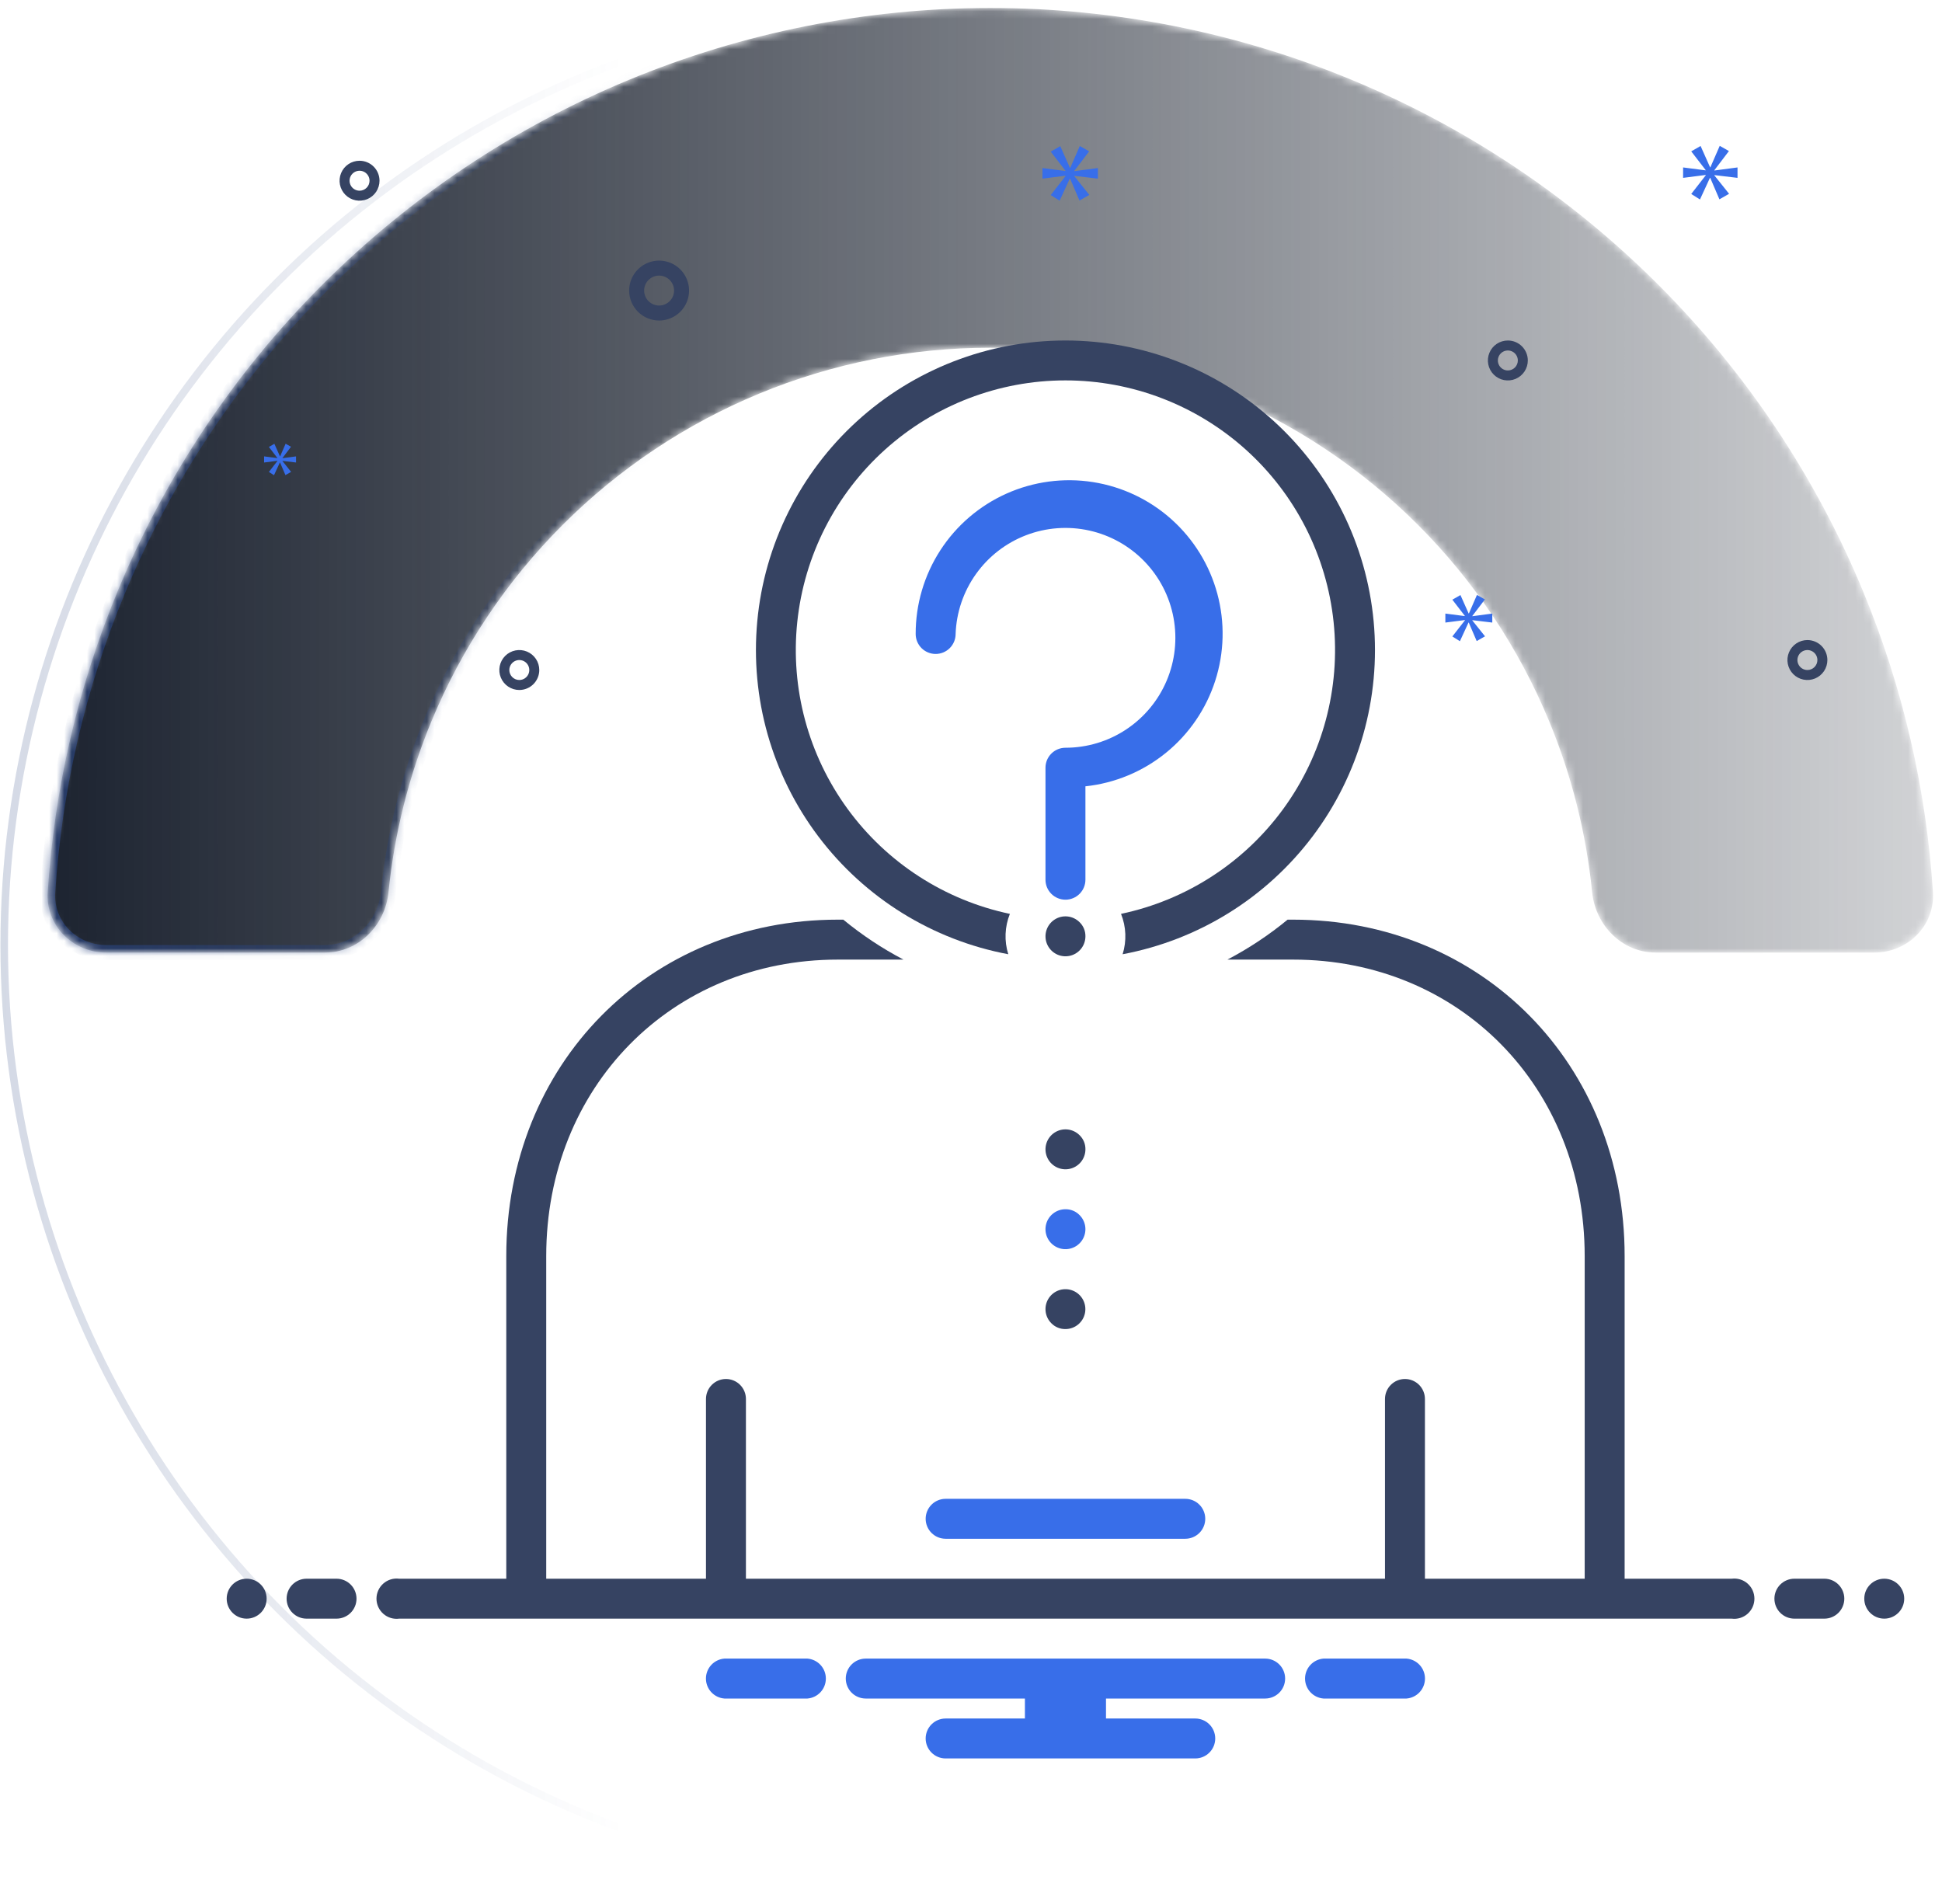 <svg width="257" height="252" viewBox="0 0 257 252" fill="none" xmlns="http://www.w3.org/2000/svg">
<circle cx="125.057" cy="125.057" r="124.5" stroke="url(#paint0_linear_136_378)" stroke-opacity="0.2"/>
<mask id="path-2-inside-1_136_378" fill="white">
<path d="M248.057 126.057C252.475 126.057 256.083 122.472 255.801 118.063C254.924 104.382 251.801 90.92 246.542 78.222C240.26 63.056 231.052 49.276 219.445 37.669C207.838 26.061 194.058 16.854 178.892 10.572C163.726 4.29 147.472 1.057 131.057 1.057C114.641 1.057 98.387 4.29 83.221 10.572C68.055 16.854 54.276 26.061 42.668 37.669C31.061 49.276 21.854 63.056 15.572 78.222C10.312 90.92 7.189 104.382 6.313 118.063C6.03 122.472 9.638 126.057 14.057 126.057L43.015 126.057C47.433 126.057 50.973 122.467 51.414 118.07C52.193 110.299 54.108 102.669 57.107 95.426C61.13 85.715 67.026 76.891 74.458 69.459C81.891 62.026 90.715 56.13 100.426 52.108C110.137 48.086 120.545 46.015 131.057 46.015C141.568 46.015 151.976 48.086 161.687 52.108C171.399 56.13 180.222 62.026 187.655 69.459C195.088 76.891 200.983 85.715 205.006 95.426C208.006 102.669 209.92 110.299 210.699 118.07C211.14 122.467 214.68 126.057 219.099 126.057H248.057Z"/>
</mask>
<path d="M248.057 126.057C252.475 126.057 256.083 122.472 255.801 118.063C254.924 104.382 251.801 90.92 246.542 78.222C240.26 63.056 231.052 49.276 219.445 37.669C207.838 26.061 194.058 16.854 178.892 10.572C163.726 4.29 147.472 1.057 131.057 1.057C114.641 1.057 98.387 4.29 83.221 10.572C68.055 16.854 54.276 26.061 42.668 37.669C31.061 49.276 21.854 63.056 15.572 78.222C10.312 90.92 7.189 104.382 6.313 118.063C6.03 122.472 9.638 126.057 14.057 126.057L43.015 126.057C47.433 126.057 50.973 122.467 51.414 118.07C52.193 110.299 54.108 102.669 57.107 95.426C61.13 85.715 67.026 76.891 74.458 69.459C81.891 62.026 90.715 56.13 100.426 52.108C110.137 48.086 120.545 46.015 131.057 46.015C141.568 46.015 151.976 48.086 161.687 52.108C171.399 56.13 180.222 62.026 187.655 69.459C195.088 76.891 200.983 85.715 205.006 95.426C208.006 102.669 209.92 110.299 210.699 118.07C211.14 122.467 214.68 126.057 219.099 126.057H248.057Z" fill="url(#paint1_linear_136_378)" stroke="url(#paint2_linear_136_378)" stroke-opacity="0.7" stroke-width="2" mask="url(#path-2-inside-1_136_378)"/>
<g clip-path="url(#clip0_136_378)">
<path d="M87.224 42.416C88.008 42.416 88.775 42.183 89.427 41.748C90.079 41.312 90.587 40.693 90.887 39.968C91.187 39.244 91.265 38.447 91.112 37.678C90.959 36.909 90.582 36.203 90.027 35.648C89.473 35.094 88.767 34.716 87.998 34.563C87.229 34.41 86.431 34.489 85.707 34.789C84.983 35.089 84.364 35.597 83.928 36.249C83.492 36.901 83.26 37.667 83.26 38.452C83.261 39.502 83.679 40.51 84.422 41.254C85.165 41.997 86.173 42.415 87.224 42.416ZM87.224 36.469C87.616 36.469 87.999 36.586 88.325 36.803C88.651 37.021 88.905 37.331 89.055 37.693C89.206 38.055 89.245 38.454 89.168 38.838C89.092 39.223 88.903 39.576 88.626 39.853C88.349 40.13 87.995 40.319 87.611 40.395C87.226 40.472 86.828 40.433 86.466 40.283C86.103 40.133 85.794 39.879 85.576 39.553C85.358 39.227 85.242 38.843 85.242 38.452C85.242 37.926 85.451 37.422 85.823 37.05C86.195 36.679 86.699 36.47 87.224 36.469ZM239.188 84.701C238.666 84.701 238.155 84.856 237.72 85.147C237.286 85.437 236.947 85.85 236.747 86.333C236.547 86.816 236.494 87.347 236.596 87.86C236.698 88.373 236.95 88.844 237.32 89.213C237.689 89.583 238.16 89.834 238.673 89.936C239.186 90.038 239.717 89.986 240.2 89.786C240.683 89.586 241.096 89.247 241.386 88.813C241.676 88.378 241.831 87.867 241.831 87.344C241.831 86.644 241.552 85.972 241.057 85.476C240.561 84.981 239.889 84.702 239.188 84.701ZM239.188 88.666C238.927 88.666 238.672 88.588 238.454 88.443C238.237 88.298 238.068 88.091 237.968 87.85C237.868 87.609 237.841 87.343 237.892 87.087C237.943 86.83 238.069 86.595 238.254 86.41C238.439 86.225 238.674 86.099 238.931 86.048C239.187 85.997 239.453 86.023 239.694 86.124C239.936 86.224 240.142 86.393 240.287 86.61C240.432 86.828 240.51 87.083 240.51 87.344C240.51 87.695 240.37 88.031 240.122 88.278C239.875 88.526 239.539 88.665 239.188 88.666ZM47.581 21.273C47.059 21.273 46.548 21.428 46.113 21.718C45.678 22.009 45.34 22.421 45.14 22.904C44.94 23.387 44.887 23.919 44.989 24.431C45.091 24.944 45.343 25.415 45.713 25.785C46.082 26.154 46.553 26.406 47.066 26.508C47.578 26.61 48.11 26.558 48.593 26.357C49.076 26.157 49.488 25.819 49.779 25.384C50.069 24.949 50.224 24.439 50.224 23.916C50.224 23.215 49.945 22.543 49.449 22.048C48.954 21.552 48.282 21.274 47.581 21.273ZM47.581 25.237C47.32 25.237 47.065 25.16 46.847 25.015C46.63 24.869 46.461 24.663 46.361 24.421C46.261 24.18 46.234 23.914 46.285 23.658C46.336 23.402 46.462 23.166 46.647 22.981C46.832 22.797 47.067 22.671 47.324 22.62C47.58 22.569 47.846 22.595 48.087 22.695C48.328 22.795 48.535 22.964 48.68 23.182C48.825 23.399 48.903 23.654 48.903 23.916C48.902 24.266 48.763 24.602 48.515 24.85C48.268 25.098 47.932 25.237 47.581 25.237ZM199.546 45.059C199.023 45.059 198.512 45.214 198.077 45.504C197.643 45.794 197.304 46.207 197.104 46.69C196.904 47.173 196.852 47.704 196.954 48.217C197.056 48.73 197.307 49.201 197.677 49.57C198.046 49.94 198.517 50.192 199.03 50.294C199.543 50.395 200.074 50.343 200.557 50.143C201.04 49.943 201.453 49.604 201.743 49.17C202.033 48.735 202.188 48.224 202.188 47.702C202.188 47.001 201.909 46.329 201.414 45.834C200.918 45.338 200.246 45.059 199.546 45.059ZM199.546 49.023C199.284 49.023 199.029 48.945 198.811 48.8C198.594 48.655 198.425 48.449 198.325 48.207C198.225 47.966 198.199 47.7 198.25 47.444C198.301 47.187 198.426 46.952 198.611 46.767C198.796 46.582 199.031 46.456 199.288 46.405C199.544 46.354 199.81 46.381 200.051 46.481C200.293 46.581 200.499 46.75 200.644 46.967C200.79 47.185 200.867 47.44 200.867 47.702C200.867 48.052 200.727 48.388 200.48 48.636C200.232 48.883 199.896 49.023 199.546 49.023ZM71.367 88.666C71.367 88.143 71.212 87.632 70.922 87.197C70.631 86.763 70.219 86.424 69.736 86.224C69.253 86.024 68.721 85.972 68.209 86.074C67.696 86.176 67.225 86.427 66.855 86.797C66.486 87.167 66.234 87.638 66.132 88.15C66.03 88.663 66.082 89.194 66.282 89.677C66.483 90.16 66.821 90.573 67.256 90.863C67.691 91.154 68.201 91.309 68.724 91.309C69.425 91.308 70.097 91.029 70.592 90.534C71.088 90.038 71.366 89.367 71.367 88.666ZM67.403 88.666C67.403 88.404 67.48 88.149 67.626 87.932C67.771 87.714 67.977 87.545 68.219 87.445C68.46 87.345 68.726 87.319 68.982 87.37C69.238 87.421 69.474 87.546 69.659 87.731C69.843 87.916 69.969 88.152 70.02 88.408C70.071 88.664 70.045 88.93 69.945 89.171C69.845 89.413 69.676 89.619 69.458 89.764C69.241 89.91 68.986 89.987 68.724 89.987C68.374 89.987 68.038 89.847 67.79 89.6C67.543 89.352 67.403 89.016 67.403 88.666Z" fill="#364362"/>
<path d="M142.173 22.609L144.138 20.025L142.897 19.322L141.635 22.216H141.594L140.313 19.342L139.051 20.066L140.994 22.589V22.63L137.954 22.238V23.642L141.014 23.251V23.292L139.051 25.813L140.228 26.559L141.573 23.642H141.614L142.855 26.537L144.158 25.794L142.173 23.312V23.271L145.294 23.642V22.238L142.173 22.65V22.609ZM36.714 61.003L35.583 62.455L36.262 62.885L37.036 61.205H37.059L37.774 62.873L38.524 62.445L37.381 61.015V60.991L39.178 61.205V60.396L37.381 60.634V60.611L38.512 59.123L37.799 58.717L37.072 60.385H37.048L36.31 58.729L35.583 59.146L36.702 60.599V60.622L34.951 60.396V61.205L36.714 60.979V61.003ZM229.939 23.537V22.158L226.877 22.564V22.523L228.803 19.988L227.586 19.299L226.35 22.137H226.309L225.052 19.319L223.814 20.028L225.721 22.503V22.544L222.738 22.158V23.537L225.74 23.152V23.193L223.814 25.667L224.97 26.397L226.289 23.537H226.328L227.545 26.376L228.823 25.647L226.877 23.213V23.172L229.939 23.537ZM194.845 81.511L196.508 79.325L195.457 78.73L194.391 81.178H194.355L193.272 78.747L192.202 79.359L193.848 81.494V81.529L191.276 81.196V82.386L193.865 82.053V82.089L192.202 84.222L193.2 84.852L194.338 82.386H194.372L195.423 84.835L196.525 84.206L194.845 82.106V82.07L197.486 82.386V81.196L194.845 81.546V81.511ZM186.132 219.487H175.153C174.488 219.539 173.866 219.84 173.413 220.329C172.959 220.819 172.707 221.462 172.707 222.13C172.707 222.798 172.959 223.441 173.413 223.93C173.866 224.42 174.488 224.721 175.153 224.773H186.132C186.797 224.721 187.419 224.42 187.872 223.93C188.326 223.441 188.578 222.798 188.578 222.13C188.578 221.462 188.326 220.819 187.872 220.329C187.419 219.84 186.797 219.539 186.132 219.487ZM106.846 219.487H95.868C95.202 219.539 94.581 219.84 94.127 220.329C93.674 220.819 93.422 221.462 93.422 222.13C93.422 222.798 93.674 223.441 94.127 223.93C94.581 224.42 95.202 224.721 95.868 224.773H106.846C107.512 224.721 108.133 224.42 108.587 223.93C109.04 223.441 109.292 222.798 109.292 222.13C109.292 221.462 109.04 220.819 108.587 220.329C108.133 219.84 107.512 219.539 106.846 219.487ZM167.428 219.487H114.571C113.87 219.487 113.198 219.766 112.702 220.261C112.207 220.757 111.928 221.429 111.928 222.13C111.928 222.831 112.207 223.503 112.702 223.999C113.198 224.494 113.87 224.773 114.571 224.773H135.635V227.416H125.143C124.442 227.416 123.769 227.694 123.274 228.19C122.778 228.685 122.5 229.358 122.5 230.059C122.5 230.759 122.778 231.432 123.274 231.927C123.769 232.423 124.442 232.701 125.143 232.701H158.178C158.879 232.701 159.551 232.423 160.047 231.927C160.543 231.432 160.821 230.759 160.821 230.059C160.821 229.358 160.543 228.685 160.047 228.19C159.551 227.694 158.879 227.416 158.178 227.416H146.365V224.773H167.428C168.129 224.773 168.801 224.494 169.297 223.999C169.793 223.503 170.071 222.831 170.071 222.13C170.071 221.429 169.793 220.757 169.297 220.261C168.801 219.766 168.129 219.487 167.428 219.487ZM143.643 104.056C147.547 103.64 151.247 102.101 154.295 99.625C157.343 97.149 159.607 93.843 160.815 90.106C162.022 86.37 162.121 82.363 161.098 78.572C160.076 74.781 157.976 71.367 155.054 68.745C152.132 66.122 148.511 64.403 144.632 63.795C140.753 63.187 136.78 63.717 133.196 65.32C129.611 66.924 126.569 69.532 124.436 72.829C122.303 76.126 121.171 79.97 121.178 83.897C121.178 84.598 121.457 85.27 121.952 85.766C122.448 86.261 123.12 86.54 123.821 86.54C124.522 86.54 125.194 86.261 125.69 85.766C126.186 85.27 126.464 84.598 126.464 83.897C126.564 81.043 127.502 78.283 129.16 75.959C130.818 73.635 133.124 71.85 135.789 70.827C138.455 69.804 141.363 69.589 144.15 70.207C146.937 70.825 149.481 72.25 151.464 74.304C153.447 76.358 154.782 78.95 155.302 81.757C155.822 84.564 155.504 87.463 154.388 90.091C153.273 92.719 151.408 94.96 149.027 96.536C146.647 98.112 143.855 98.952 141 98.952C140.299 98.952 139.627 99.23 139.131 99.726C138.635 100.221 138.357 100.894 138.357 101.595V116.416C138.357 117.117 138.635 117.789 139.131 118.285C139.627 118.78 140.299 119.059 141 119.059C141.701 119.059 142.373 118.78 142.869 118.285C143.364 117.789 143.643 117.117 143.643 116.416V104.056Z" fill="#386EE9"/>
<path d="M133.433 126.278C132.885 124.526 132.961 122.639 133.646 120.936C125.012 119.119 117.358 114.167 112.161 107.036C106.964 99.906 104.594 91.103 105.507 82.327C106.42 73.551 110.553 65.425 117.107 59.517C123.66 53.61 132.17 50.34 140.993 50.339C149.817 50.338 158.327 53.607 164.882 59.513C171.437 65.419 175.571 73.545 176.486 82.32C177.4 91.096 175.032 99.9 169.836 107.031C164.641 114.162 156.987 119.116 148.354 120.935C149.038 122.638 149.113 124.525 148.566 126.278C158.597 124.392 167.562 118.83 173.706 110.681C179.851 102.532 182.732 92.383 181.785 82.221C180.838 72.059 176.132 62.617 168.588 55.743C161.044 48.869 151.206 45.059 141 45.059C130.794 45.059 120.956 48.869 113.412 55.743C105.868 62.617 101.161 72.059 100.215 82.221C99.268 92.383 102.149 102.532 108.293 110.681C114.438 118.83 123.403 124.392 133.433 126.278Z" fill="#364362"/>
<path d="M142.869 122.038C142.436 121.606 141.867 121.337 141.259 121.277C140.65 121.217 140.04 121.37 139.532 121.71C139.023 122.05 138.648 122.556 138.471 123.141C138.294 123.726 138.325 124.354 138.559 124.919C138.793 125.484 139.216 125.95 139.755 126.238C140.294 126.527 140.917 126.619 141.516 126.499C142.116 126.38 142.656 126.056 143.044 125.584C143.431 125.111 143.643 124.518 143.643 123.907C143.649 123.559 143.583 123.214 143.45 122.892C143.317 122.571 143.119 122.28 142.869 122.038Z" fill="#364362"/>
<path d="M122.5 200.987C122.5 201.688 122.778 202.36 123.274 202.856C123.77 203.352 124.442 203.63 125.143 203.63H156.857C157.558 203.63 158.23 203.352 158.726 202.856C159.222 202.36 159.5 201.688 159.5 200.987C159.5 200.286 159.222 199.614 158.726 199.118C158.23 198.623 157.558 198.344 156.857 198.344H125.143C124.442 198.344 123.77 198.623 123.274 199.118C122.778 199.614 122.5 200.286 122.5 200.987Z" fill="#386EE9"/>
<path d="M142.869 150.226C142.436 149.793 141.867 149.524 141.259 149.465C140.65 149.405 140.04 149.558 139.532 149.898C139.023 150.237 138.648 150.743 138.471 151.328C138.294 151.913 138.325 152.542 138.559 153.107C138.793 153.672 139.216 154.138 139.755 154.426C140.294 154.714 140.917 154.806 141.516 154.687C142.116 154.567 142.656 154.244 143.044 153.771C143.431 153.298 143.643 152.706 143.643 152.094C143.649 151.746 143.583 151.401 143.45 151.08C143.317 150.758 143.119 150.468 142.869 150.226Z" fill="#364362"/>
<path d="M141.001 160.023C140.39 160.022 139.797 160.234 139.324 160.622C138.851 161.009 138.527 161.549 138.408 162.149C138.288 162.748 138.38 163.371 138.668 163.91C138.956 164.45 139.422 164.873 139.987 165.107C140.552 165.341 141.18 165.372 141.766 165.195C142.351 165.018 142.856 164.643 143.196 164.135C143.536 163.626 143.689 163.016 143.629 162.407C143.57 161.799 143.301 161.23 142.868 160.797C142.626 160.548 142.336 160.35 142.015 160.217C141.694 160.084 141.349 160.018 141.001 160.023Z" fill="#386EE9"/>
<path d="M141.001 175.88C141.612 175.879 142.203 175.666 142.674 175.278C143.145 174.89 143.467 174.351 143.585 173.752C143.703 173.154 143.61 172.532 143.322 171.994C143.034 171.457 142.568 171.035 142.004 170.802C141.44 170.569 140.812 170.539 140.229 170.716C139.645 170.894 139.14 171.268 138.802 171.776C138.463 172.284 138.31 172.893 138.37 173.5C138.43 174.108 138.699 174.675 139.13 175.107C139.373 175.357 139.664 175.554 139.986 175.687C140.307 175.82 140.653 175.886 141.001 175.88Z" fill="#364362"/>
<path d="M32.643 214.201C34.102 214.201 35.286 213.018 35.286 211.559C35.286 210.099 34.102 208.916 32.643 208.916C31.183 208.916 30 210.099 30 211.559C30 213.018 31.183 214.201 32.643 214.201Z" fill="#364362"/>
<path d="M44.536 208.916H40.572C39.871 208.916 39.198 209.194 38.703 209.69C38.207 210.185 37.929 210.858 37.929 211.559C37.929 212.259 38.207 212.932 38.703 213.427C39.198 213.923 39.871 214.201 40.572 214.201H44.536C45.237 214.201 45.909 213.923 46.405 213.427C46.9 212.932 47.179 212.259 47.179 211.559C47.179 210.858 46.9 210.185 46.405 209.69C45.909 209.194 45.237 208.916 44.536 208.916ZM241.429 208.916H237.464C236.763 208.916 236.091 209.194 235.596 209.69C235.1 210.185 234.822 210.858 234.822 211.559C234.822 212.259 235.1 212.932 235.596 213.427C236.091 213.923 236.763 214.201 237.464 214.201H241.429C242.13 214.201 242.802 213.923 243.297 213.427C243.793 212.932 244.072 212.259 244.072 211.559C244.072 210.858 243.793 210.185 243.297 209.69C242.802 209.194 242.13 208.916 241.429 208.916Z" fill="#364362"/>
<path d="M249.357 214.201C250.816 214.201 252 213.018 252 211.559C252 210.099 250.816 208.916 249.357 208.916C247.897 208.916 246.714 210.099 246.714 211.559C246.714 213.018 247.897 214.201 249.357 214.201Z" fill="#364362"/>
<path d="M229.167 208.916H215V166.224C215 140.842 196.139 121.701 171.129 121.701H170.399C167.933 123.733 165.264 125.504 162.434 126.987H171.129C193.125 126.987 209.714 143.856 209.714 166.224V208.916H188.571V185.13C188.571 184.429 188.293 183.757 187.797 183.261C187.302 182.766 186.629 182.487 185.929 182.487C185.228 182.487 184.555 182.766 184.06 183.261C183.564 183.757 183.286 184.429 183.286 185.13V208.916H98.714V185.13C98.714 184.429 98.436 183.757 97.94 183.261C97.445 182.766 96.772 182.487 96.071 182.487C95.37 182.487 94.698 182.766 94.203 183.261C93.707 183.757 93.428 184.429 93.428 185.13V208.916H72.286V166.224C72.286 143.856 88.875 126.987 110.871 126.987H119.566C116.736 125.504 114.067 123.733 111.601 121.701H110.871C85.861 121.701 67 140.842 67 166.224V208.916H52.833C52.457 208.867 52.075 208.898 51.712 209.009C51.349 209.119 51.014 209.305 50.729 209.556C50.444 209.806 50.216 210.114 50.06 210.459C49.903 210.805 49.822 211.179 49.822 211.559C49.822 211.938 49.903 212.313 50.06 212.658C50.216 213.003 50.444 213.311 50.729 213.562C51.014 213.812 51.349 213.998 51.712 214.109C52.075 214.219 52.457 214.251 52.833 214.201H229.166C229.542 214.251 229.924 214.219 230.287 214.109C230.649 213.998 230.984 213.812 231.269 213.562C231.554 213.311 231.783 213.003 231.939 212.658C232.095 212.313 232.176 211.938 232.176 211.559C232.176 211.179 232.095 210.805 231.939 210.459C231.783 210.114 231.554 209.806 231.269 209.556C230.984 209.305 230.649 209.119 230.287 209.009C229.924 208.898 229.543 208.867 229.167 208.916Z" fill="#364362"/>
</g>
<defs>
<linearGradient id="paint0_linear_136_378" x1="0.057" y1="125.057" x2="250.057" y2="125.057" gradientUnits="userSpaceOnUse">
<stop stop-color="#2A447F"/>
<stop offset="0.33" stop-color="#2A447F" stop-opacity="0"/>
</linearGradient>
<linearGradient id="paint1_linear_136_378" x1="6.057" y1="126.057" x2="256.057" y2="126.057" gradientUnits="userSpaceOnUse">
<stop stop-color="#1C2330"/>
<stop offset="1" stop-color="#1C2330" stop-opacity="0.2"/>
</linearGradient>
<linearGradient id="paint2_linear_136_378" x1="6.057" y1="126.057" x2="256.057" y2="126.057" gradientUnits="userSpaceOnUse">
<stop stop-color="#2A447F"/>
<stop offset="0.33" stop-color="#2A447F" stop-opacity="0"/>
</linearGradient>
<clipPath id="clip0_136_378">
<rect width="222" height="222" fill="white" transform="translate(30 15)"/>
</clipPath>
</defs>
</svg>
